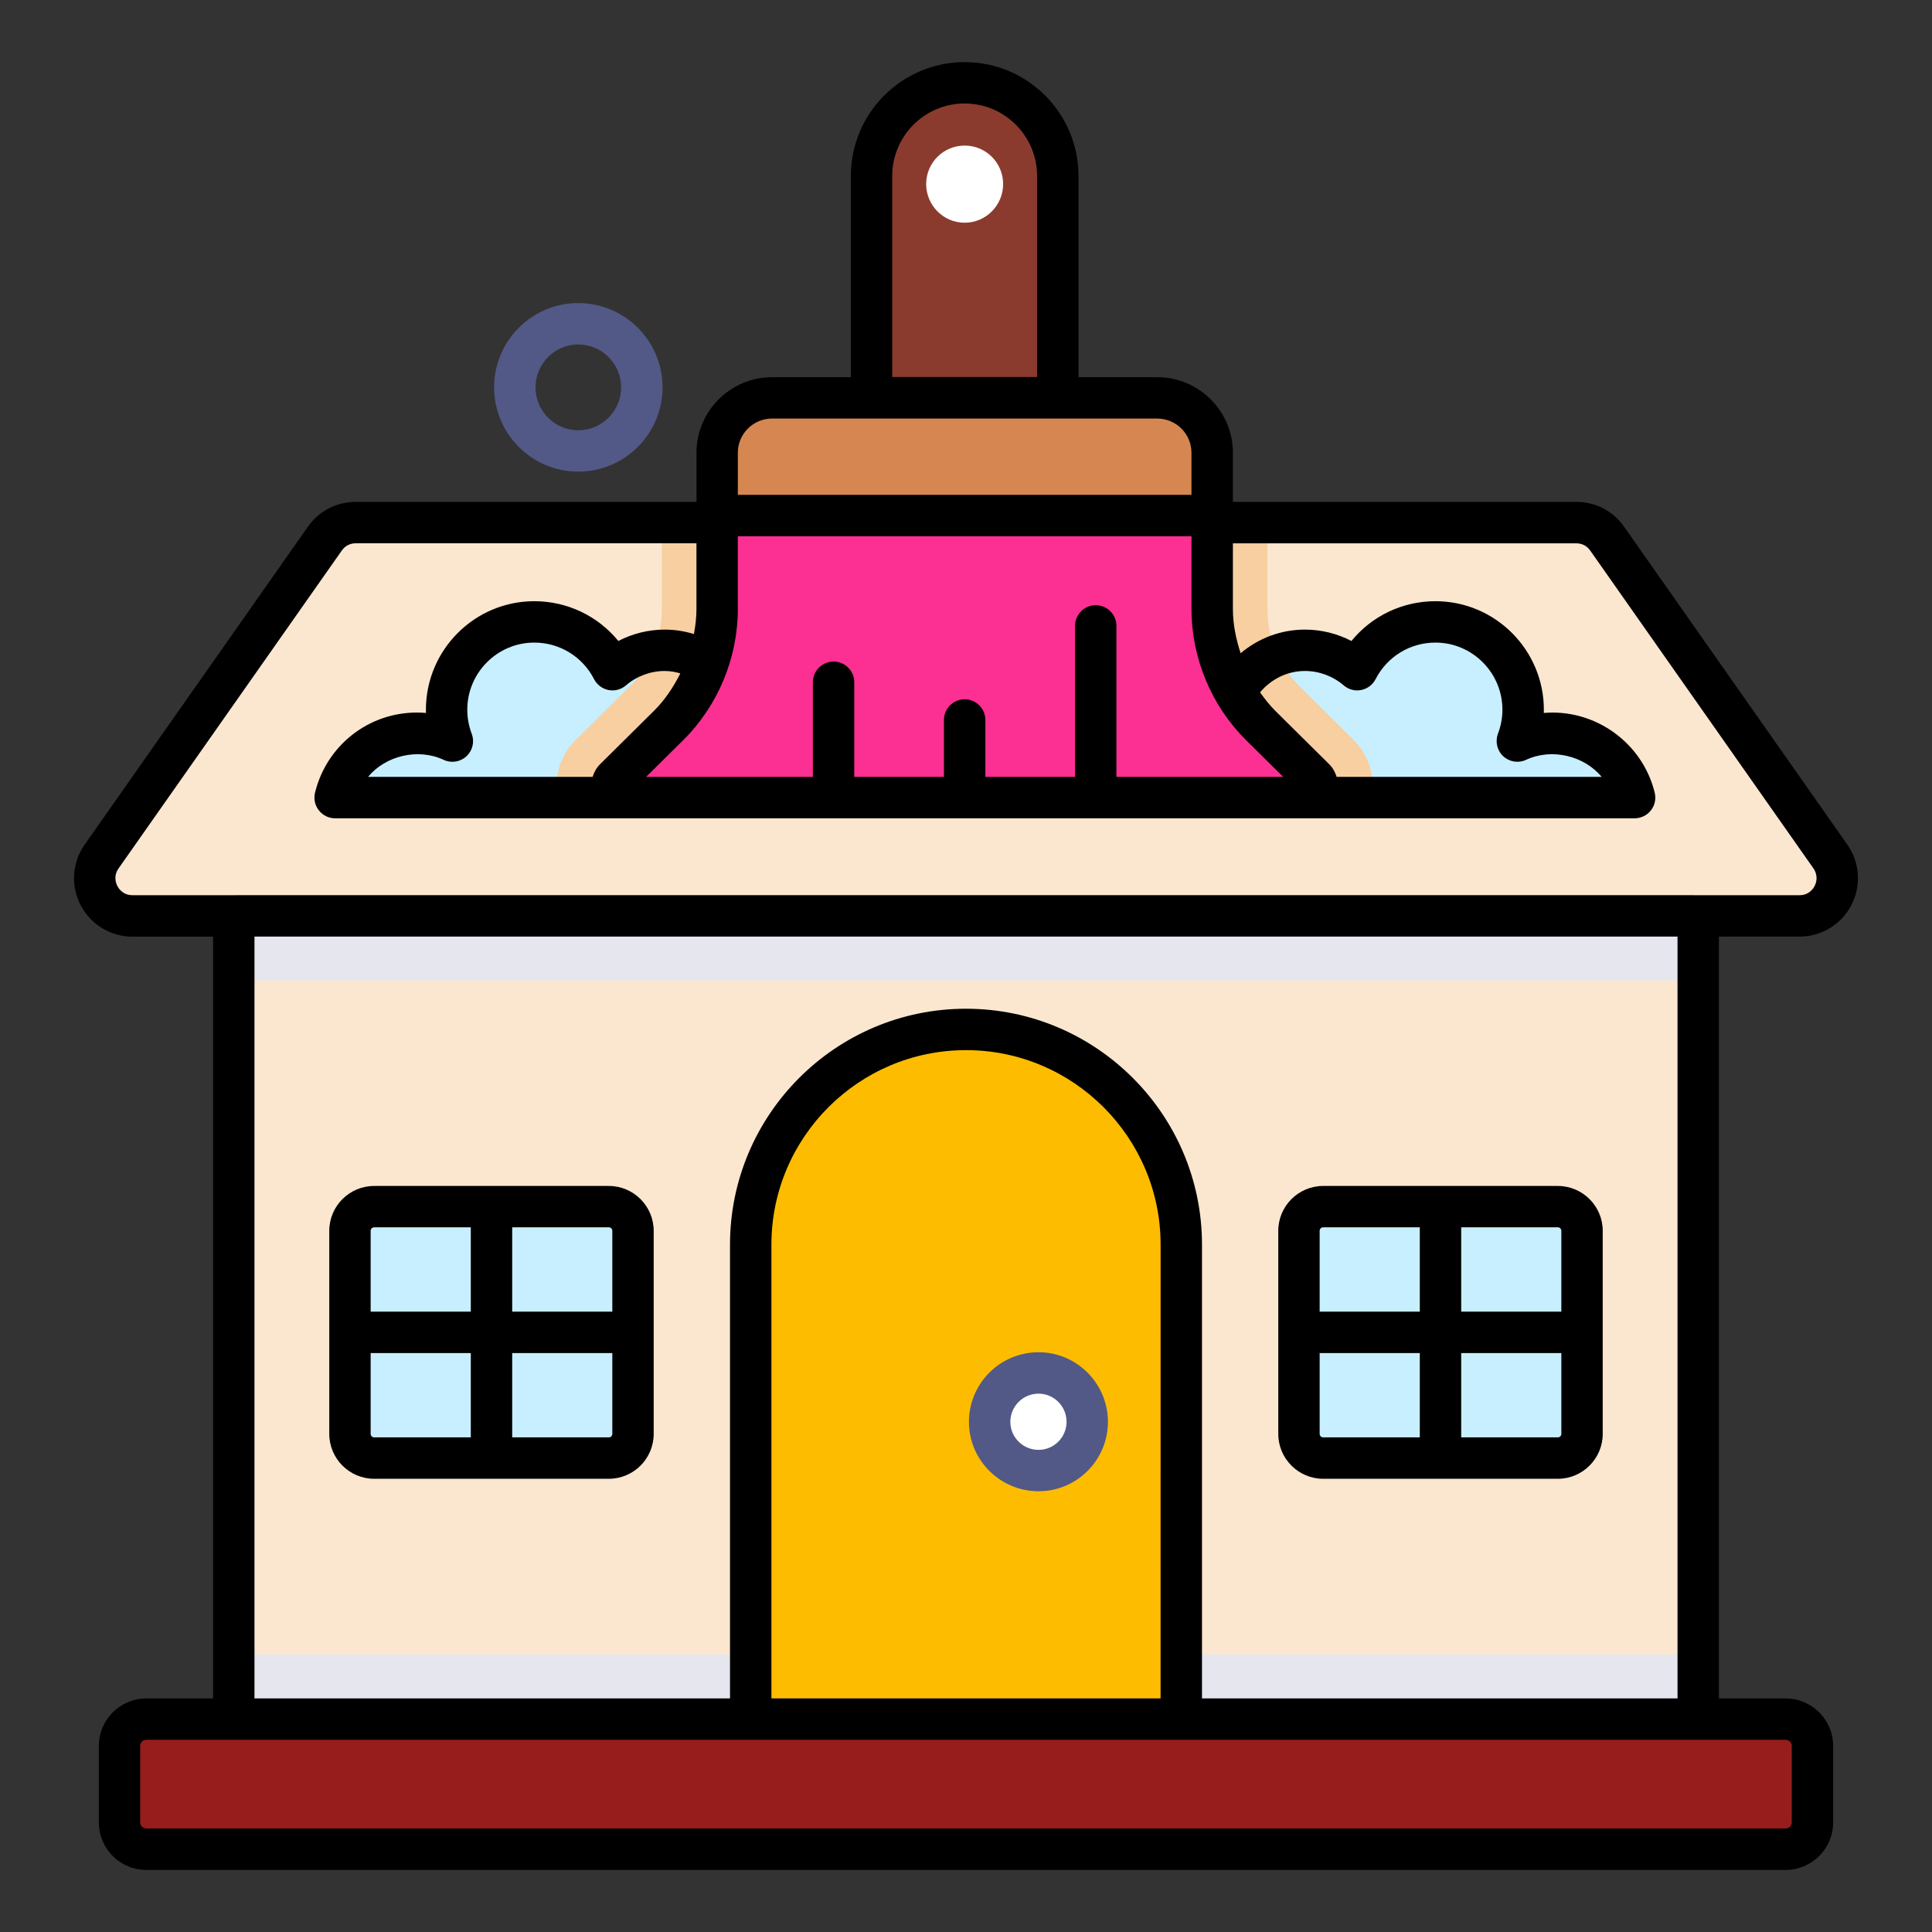 <svg width="60" height="60" viewBox="0 0 60 60" fill="none" xmlns="http://www.w3.org/2000/svg">
<rect x="0" y="0" width="60" height="60" fill="#333333" stroke="none"/>
<path d="M7.26 28.441H52.74V53.388H7.26V28.441Z" fill="#FBE7D0"/>
<path d="M7.26 28.441H52.74V30.453H7.26V28.441Z" fill="#E6E6EF"/>
<path d="M7.26 51.377H52.74V53.389H7.26V51.377Z" fill="#E6E6EF"/>
<path d="M55.886 28.444H4.114C3.163 28.444 2.614 27.373 3.154 26.601L10.088 16.727C10.311 16.41 10.663 16.23 11.049 16.23H48.951C49.337 16.23 49.688 16.41 49.911 16.727L56.846 26.601C57.386 27.373 56.837 28.444 55.886 28.444Z" fill="#FBE7D0"/>
<path d="M23.099 24.77C23.05 24.469 22.949 24.184 22.801 23.931C23.014 23.567 23.134 23.141 23.134 22.688C23.134 21.312 22.019 20.197 20.644 20.197C20.025 20.197 19.458 20.424 19.021 20.799C18.567 19.916 17.651 19.315 16.592 19.315C15.09 19.315 13.869 20.536 13.869 22.044C13.869 22.386 13.933 22.713 14.048 23.016C13.712 22.859 13.336 22.773 12.941 22.773C11.714 22.773 10.688 23.625 10.407 24.771L23.099 24.77Z" fill="#C8EFFF"/>
<path d="M38.073 24.77C38.121 24.469 38.222 24.184 38.37 23.931C38.157 23.567 38.037 23.141 38.037 22.688C38.037 21.312 39.152 20.197 40.528 20.197C41.146 20.197 41.713 20.424 42.15 20.799C42.604 19.916 43.52 19.315 44.579 19.315C46.081 19.315 47.302 20.536 47.302 22.044C47.302 22.386 47.238 22.713 47.123 23.016C47.459 22.859 47.835 22.773 48.23 22.773C49.458 22.773 50.483 23.625 50.764 24.771L38.073 24.77Z" fill="#C8EFFF"/>
<path d="M42.612 24.693C42.696 24.065 42.496 23.429 42.034 22.976L40.363 21.313C40.08 21.039 39.849 20.713 39.686 20.353C39.472 19.907 39.36 19.419 39.36 18.921V16.23H20.554V18.921C20.554 19.367 20.46 19.813 20.289 20.224C20.126 20.627 19.877 21.004 19.56 21.313L17.88 22.976C17.418 23.429 17.218 24.065 17.302 24.693H42.612Z" fill="#F8CFA0"/>
<path d="M56.288 56.597V54.22C56.288 53.761 55.916 53.389 55.456 53.389H4.544C4.084 53.389 3.712 53.761 3.712 54.22V56.597C3.712 57.057 4.084 57.429 4.544 57.429H55.456C55.915 57.429 56.288 57.057 56.288 56.597Z" fill="#971C1C"/>
<path d="M36.686 38.655V53.388H23.314V38.655C23.314 34.963 26.308 31.97 30 31.97C33.693 31.97 36.686 34.963 36.686 38.655Z" fill="#FEBC00"/>
<path d="M19.66 38.225V44.53C19.66 44.946 19.323 45.283 18.907 45.283H11.621C11.206 45.283 10.869 44.946 10.869 44.53V38.225C10.869 37.809 11.206 37.472 11.621 37.472H18.907C19.323 37.472 19.66 37.809 19.66 38.225Z" fill="#C8EFFF"/>
<path d="M49.132 38.225V44.53C49.132 44.946 48.795 45.283 48.379 45.283H41.093C40.678 45.283 40.341 44.946 40.341 44.53V38.225C40.341 37.809 40.678 37.472 41.093 37.472H48.379C48.795 37.472 49.132 37.809 49.132 38.225Z" fill="#C8EFFF"/>
<path d="M33.765 44.157C33.765 44.987 33.091 45.669 32.253 45.669C31.414 45.669 30.733 44.987 30.733 44.157C30.733 43.319 31.415 42.638 32.253 42.638C33.091 42.638 33.765 43.32 33.765 44.157Z" fill="white"/>
<path d="M40.589 24.771H19.326C19.024 24.771 18.872 24.404 19.088 24.19L20.763 22.532C21.728 21.576 22.27 20.275 22.27 18.917V14.061C22.27 13.119 23.034 12.357 23.975 12.357H35.94C36.882 12.357 37.645 13.12 37.645 14.061V18.917C37.645 20.275 38.188 21.577 39.153 22.532L40.828 24.19C41.044 24.403 40.893 24.771 40.589 24.771Z" fill="#FC2F93"/>
<path d="M37.645 16.011V14.061C37.645 13.119 36.882 12.356 35.94 12.356H23.976C23.034 12.356 22.271 13.119 22.271 14.061V16.011H37.645Z" fill="#D68751"/>
<path d="M32.85 5.463V12.351H27.066V5.463C27.066 3.867 28.36 2.571 29.958 2.571C31.555 2.571 32.85 3.867 32.85 5.463Z" fill="#8A3B2E"/>
<path d="M31.153 5.716C31.153 6.377 30.618 6.917 29.958 6.917C29.297 6.917 28.763 6.376 28.763 5.716C28.763 5.055 29.298 4.521 29.958 4.521C30.619 4.521 31.153 5.055 31.153 5.716Z" fill="white"/>
<path d="M57.372 26.232L50.437 16.357C50.092 15.867 49.551 15.587 48.951 15.587H38.289C38.289 15.472 38.289 13.973 38.289 14.061C38.289 12.767 37.235 11.714 35.941 11.714H33.494V5.464C33.494 3.515 31.908 1.929 29.959 1.929C28.01 1.929 26.424 3.514 26.424 5.464V11.714H23.978C22.683 11.714 21.63 12.767 21.63 14.061C21.63 14.176 21.63 15.675 21.63 15.587H11.049C10.448 15.587 9.906 15.868 9.562 16.358L2.628 26.233C2.239 26.788 2.192 27.508 2.505 28.112C2.818 28.713 3.435 29.088 4.113 29.088H6.617V52.747H4.544C3.73 52.747 3.069 53.409 3.069 54.222V56.598C3.069 57.411 3.729 58.072 4.544 58.072H55.455C56.268 58.072 56.93 57.411 56.93 56.598V54.222C56.93 53.409 56.269 52.747 55.455 52.747H53.383V29.087H55.886C56.565 29.087 57.181 28.713 57.494 28.112C57.808 27.508 57.761 26.788 57.372 26.232ZM27.709 5.464C27.709 4.224 28.718 3.214 29.958 3.214C31.198 3.214 32.207 4.223 32.207 5.464V11.709H27.709V5.464ZM46.684 23.485C46.876 23.663 47.157 23.709 47.394 23.597C48.19 23.225 49.197 23.469 49.741 24.127H41.512C41.464 23.982 41.392 23.845 41.279 23.733L39.604 22.074C39.428 21.899 39.276 21.703 39.132 21.501C39.469 21.101 39.963 20.838 40.527 20.838C40.967 20.838 41.394 20.997 41.73 21.285C41.879 21.413 42.076 21.468 42.272 21.429C42.465 21.391 42.631 21.267 42.72 21.092C43.08 20.391 43.792 19.956 44.577 19.956C45.725 19.956 46.659 20.892 46.659 22.042C46.659 22.296 46.612 22.545 46.521 22.785C46.429 23.031 46.493 23.307 46.684 23.485ZM34.671 24.127V19.437C34.671 19.083 34.383 18.795 34.029 18.795C33.674 18.795 33.386 19.083 33.386 19.437V24.127H30.601V22.359C30.601 22.005 30.313 21.717 29.958 21.717C29.603 21.717 29.315 22.005 29.315 22.359V24.127H26.53V21.189C26.53 20.834 26.242 20.546 25.887 20.546C25.533 20.546 25.245 20.834 25.245 21.189V24.127H20.065L21.215 22.989C22.295 21.92 22.914 20.435 22.914 18.917V16.654H37.003V18.917C37.003 20.436 37.622 21.921 38.701 22.989L39.851 24.127C39.722 24.127 34.508 24.127 34.671 24.127ZM18.636 23.733C18.522 23.846 18.45 23.983 18.403 24.127H11.43C11.973 23.469 12.981 23.225 13.777 23.597C14.014 23.709 14.295 23.664 14.487 23.486C14.679 23.307 14.743 23.031 14.649 22.787C14.559 22.546 14.512 22.296 14.512 22.042C14.512 20.892 15.446 19.956 16.593 19.956C17.378 19.956 18.09 20.391 18.45 21.092C18.539 21.267 18.705 21.391 18.898 21.429C19.092 21.468 19.291 21.413 19.44 21.285C19.777 20.997 20.204 20.838 20.643 20.838C20.813 20.838 20.974 20.868 21.129 20.913C20.915 21.337 20.651 21.737 20.311 22.074L18.636 23.733ZM22.914 14.061C22.914 13.475 23.391 12.999 23.976 12.999H35.94C36.526 12.999 37.002 13.475 37.002 14.061C37.002 14.147 37.002 15.454 37.002 15.368H22.914C22.914 15.282 22.914 13.975 22.914 14.061ZM55.645 54.22V56.596C55.645 56.701 55.56 56.785 55.456 56.785H4.544C4.439 56.785 4.354 56.7 4.354 56.596V54.22C4.354 54.116 4.439 54.031 4.544 54.031H55.455C55.56 54.032 55.645 54.117 55.645 54.22ZM36.043 52.746H23.957V38.655C23.957 35.323 26.667 32.613 30 32.613C33.333 32.613 36.044 35.324 36.044 38.655L36.043 52.746ZM52.097 52.746H37.329V38.655C37.329 34.614 34.041 31.327 29.999 31.327C25.958 31.327 22.671 34.614 22.671 38.655V52.745H7.903V29.087H52.097V52.746ZM56.354 27.518C56.309 27.603 56.175 27.801 55.886 27.801C51.191 27.801 7.967 27.797 4.114 27.801C3.825 27.801 3.691 27.603 3.646 27.518C3.602 27.432 3.516 27.207 3.681 26.971L10.616 17.096C10.717 16.952 10.871 16.872 11.049 16.872H21.629V18.916C21.629 19.178 21.597 19.436 21.551 19.691C21.264 19.603 20.961 19.553 20.645 19.553C20.14 19.553 19.646 19.676 19.203 19.906C18.57 19.131 17.62 18.671 16.593 18.671C14.738 18.671 13.227 20.184 13.227 22.043C13.227 22.076 13.228 22.108 13.229 22.141C13.135 22.133 13.039 22.129 12.943 22.129C11.441 22.129 10.142 23.152 9.783 24.618C9.736 24.81 9.78 25.012 9.903 25.167C10.024 25.323 10.21 25.413 10.408 25.413H50.764C50.961 25.413 51.148 25.323 51.27 25.167C51.393 25.012 51.435 24.81 51.389 24.618C51.008 23.059 49.528 22.006 47.944 22.141C47.945 22.108 47.946 22.076 47.946 22.043C47.946 20.184 46.436 18.671 44.579 18.671C43.552 18.671 42.603 19.131 41.97 19.906C41.527 19.676 41.032 19.553 40.527 19.553C39.765 19.553 39.069 19.83 38.529 20.287C38.384 19.845 38.289 19.386 38.289 18.917V16.873H48.951C49.13 16.873 49.284 16.953 49.385 17.097L56.319 26.97C56.433 27.134 56.446 27.339 56.354 27.518Z" fill="black"/>
<path d="M11.62 45.925H18.907C19.676 45.925 20.301 45.299 20.301 44.53V38.225C20.301 37.456 19.676 36.831 18.907 36.831H11.62C10.851 36.831 10.226 37.456 10.226 38.225V44.53C10.226 45.299 10.851 45.925 11.62 45.925ZM11.511 44.53V42.021H14.621V44.639H11.62C11.56 44.639 11.511 44.59 11.511 44.53ZM18.907 44.639H15.907V42.021H19.016V44.53C19.016 44.59 18.968 44.639 18.907 44.639ZM19.016 38.225V40.735H15.907V38.115H18.907C18.968 38.115 19.016 38.164 19.016 38.225ZM11.62 38.115H14.621V40.735H11.511V38.225C11.511 38.164 11.56 38.115 11.62 38.115Z" fill="black"/>
<path d="M41.093 45.925H48.379C49.148 45.925 49.774 45.299 49.774 44.53V38.225C49.774 37.456 49.149 36.831 48.379 36.831H41.093C40.324 36.831 39.698 37.456 39.698 38.225V44.53C39.698 45.299 40.324 45.925 41.093 45.925ZM40.983 44.53V42.021H44.093V44.639H41.093C41.033 44.639 40.983 44.59 40.983 44.53ZM48.379 44.639H45.379V42.021H48.489V44.53C48.489 44.59 48.439 44.639 48.379 44.639ZM48.489 38.225V40.735H45.379V38.115H48.379C48.439 38.115 48.489 38.164 48.489 38.225ZM41.093 38.115H44.093V40.735H40.983V38.225C40.983 38.164 41.033 38.115 41.093 38.115Z" fill="black"/>
<path d="M32.253 41.995C31.06 41.995 30.091 42.965 30.091 44.157C30.091 45.345 31.061 46.312 32.253 46.312C33.441 46.312 34.408 45.346 34.408 44.157C34.407 42.965 33.441 41.995 32.253 41.995ZM32.253 45.027C31.77 45.027 31.377 44.637 31.377 44.157C31.377 43.674 31.77 43.281 32.253 43.281C32.733 43.281 33.123 43.674 33.123 44.157C33.122 44.637 32.732 45.027 32.253 45.027Z" fill="#525987"/>
<path d="M17.958 14.647C19.401 14.647 20.576 13.473 20.576 12.029C20.576 10.586 19.401 9.412 17.958 9.412C16.517 9.412 15.345 10.586 15.345 12.029C15.345 13.473 16.517 14.647 17.958 14.647ZM17.958 10.698C18.692 10.698 19.29 11.296 19.29 12.03C19.29 12.765 18.692 13.362 17.958 13.362C17.226 13.362 16.631 12.765 16.631 12.03C16.631 11.296 17.226 10.698 17.958 10.698Z" fill="#525987"/>
</svg>
